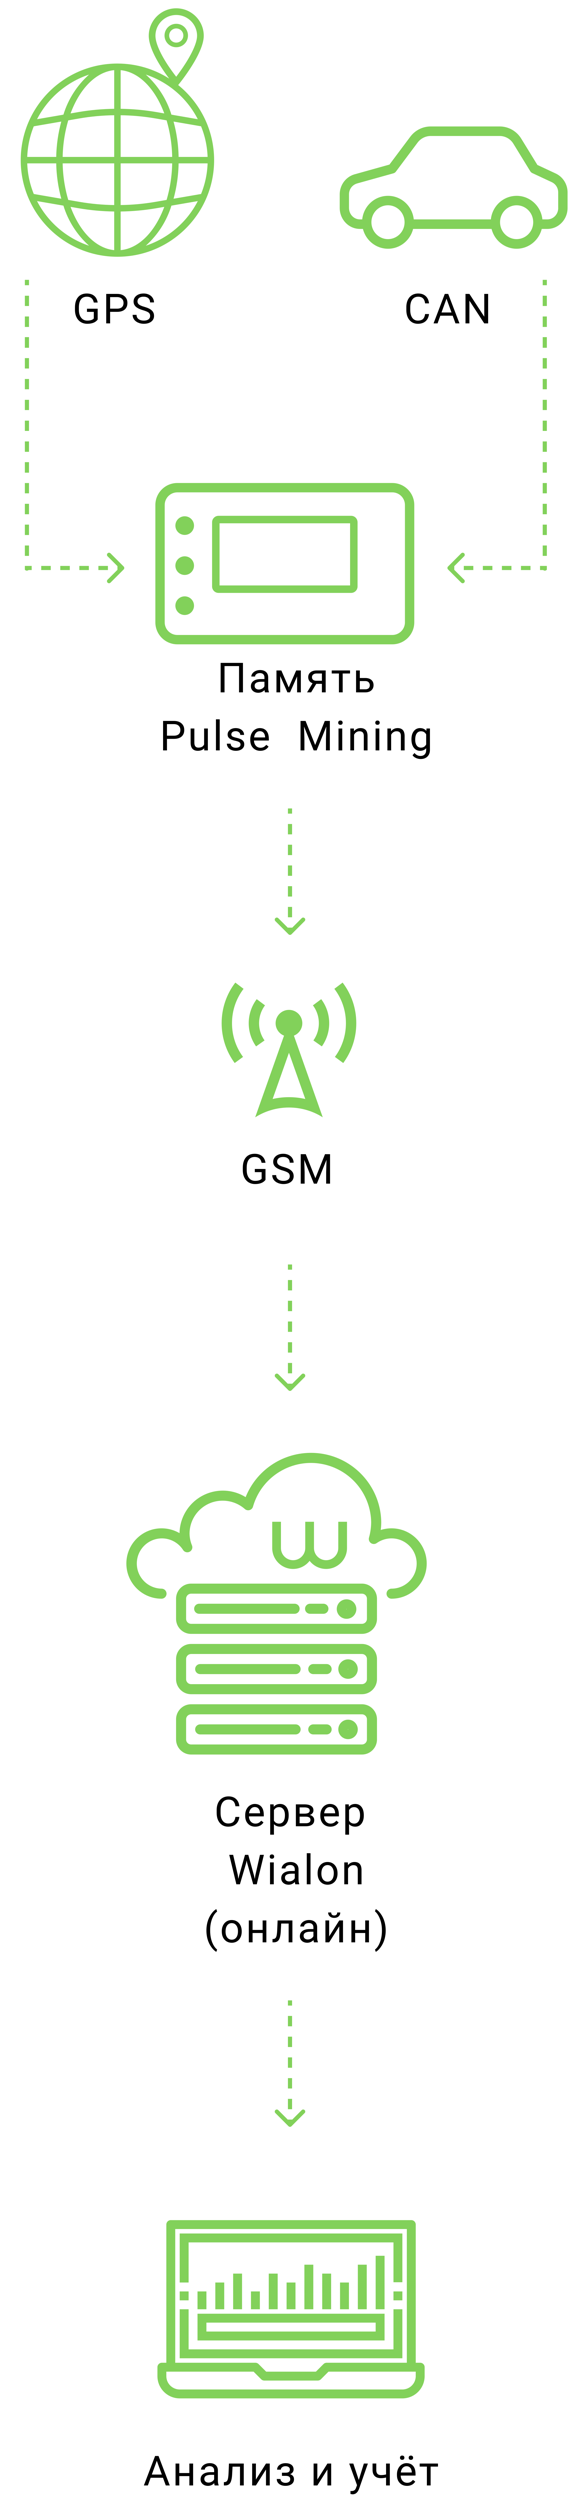<?xml version="1.0" encoding="UTF-8"?> <svg xmlns="http://www.w3.org/2000/svg" width="280" height="1206" viewBox="0 0 280 1206" fill="none"><path d="M263 274L264 274L264 273L263 273L263 274ZM216.293 273.293C215.902 273.683 215.902 274.317 216.293 274.707L222.657 281.071C223.047 281.462 223.681 281.462 224.071 281.071C224.462 280.681 224.462 280.047 224.071 279.657L218.414 274L224.071 268.343C224.462 267.953 224.462 267.319 224.071 266.929C223.681 266.538 223.047 266.538 222.657 266.929L216.293 273.293ZM262 135C262 135.867 262 136.73 262 137.586L264 137.586C264 136.73 264 135.867 264 135L262 135ZM262 142.664C262 144.335 262 145.986 262 147.616L264 147.616C264 145.986 264 144.335 264 142.664L262 142.664ZM262 152.672C262 154.379 262 156.063 262 157.723L264 157.723C264 156.063 264 154.379 264 152.672L262 152.672ZM262 162.635C262 164.372 262 166.082 262 167.766L264 167.766C264 166.082 264 164.372 264 162.635L262 162.635ZM262 172.753C262 174.455 262 176.13 262 177.776L264 177.776C264 176.13 264 174.455 264 172.753L262 172.753ZM262 182.826C262 184.509 262 186.161 262 187.784L264 187.784C264 186.161 264 184.509 264 182.826L262 182.826ZM262 192.877C262 194.555 262 196.2 262 197.812L264 197.812C264 196.2 264 194.555 264 192.877L262 192.877ZM262 202.919C262 204.609 262 206.26 262 207.873L264 207.873C264 206.26 264 204.609 264 202.919L262 202.919ZM262 212.952C262 214.667 262 216.335 262 217.958L264 217.958C264 216.335 264 214.667 264 212.952L262 212.952ZM262 222.951C262 224.699 262 226.389 262 228.023L264 228.023C264 226.389 264 224.699 264 222.951L262 222.951ZM262 233.022C262 234.745 262 236.399 262 237.985L264 237.985C264 236.399 264 234.745 264 233.022L262 233.022ZM262 243.038C262 244.81 262 246.487 262 248.072L264 248.072C264 246.487 264 244.81 264 243.038L262 243.038ZM262 253.081C262 254.895 262 256.563 262 258.095L264 258.095C264 256.563 264 254.895 264 253.081L262 253.081ZM262 263.151C262 265.127 262 266.783 262 268.166L264 268.166C264 266.783 264 265.127 264 263.151L262 263.151ZM262 273.15C262 273.955 262 274.411 262 274.642C262 274.757 262 274.816 262 274.834C262 274.837 262 274.838 262 274.839C262 274.84 262 274.84 262 274.84C262 274.841 262 274.841 262 274.841C262 274.841 262 274.84 262 274.84C263 273.841 264 274.841 264 274.841C264 274.841 264 274.841 264 274.841C264 274.841 264 274.841 264 274.84C264 274.84 264 274.84 264 274.84C264 274.84 264 274.839 264 274.839C264 274.837 264 274.836 264 274.833C264 274.824 264 274.807 264 274.783C264 274.688 264 274.492 264 274.32C264 274.234 264 274.154 264 274.096C264 274.066 264 274.042 264 274.026C264 274.018 264 274.011 264 274.007C264 274.005 264 274.003 264 274.002C264 274.001 264 274.001 264 274C264 274 264 274 264 274C264 274 264 274 264 274C264 274 264 274 263 274C262 274 262 274 262 274C262 274 262 274 262 274C262 274 262 274 262 274C262 274.001 262 274.001 262 274.002C262 274.003 262 274.005 262 274.007C262 274.011 262 274.018 262 274.026C262 274.042 262 274.066 262 274.096C262 274.154 262 274.234 262 274.32C262 274.492 262 274.688 262 274.783C262 274.807 262 274.824 262 274.833C262 274.838 262 274.84 262 274.841C262 274.841 263 275.841 264 274.841C264 274.841 264 274.841 264 274.841C264 274.841 264 274.841 264 274.84C264 274.84 264 274.84 264 274.839C264 274.838 264 274.837 264 274.834C264 274.816 264 274.757 264 274.642C264 274.411 264 273.955 264 273.15L262 273.15ZM263 273L260.7 273L260.7 275L263 275L263 273ZM256.1 273L251.5 273L251.5 275L256.1 275L256.1 273ZM246.9 273L242.3 273L242.3 275L246.9 275L246.9 273ZM237.7 273L233.1 273L233.1 275L237.7 275L237.7 273ZM228.5 273L223.9 273L223.9 275L228.5 275L228.5 273ZM219.3 273L217 273L217 275L219.3 275L219.3 273Z" fill="#82D15A"></path><path d="M13 274L12 274L12 273L13 273L13 274ZM59.707 273.293C60.098 273.683 60.098 274.317 59.707 274.707L53.343 281.071C52.953 281.462 52.319 281.462 51.929 281.071C51.538 280.681 51.538 280.047 51.929 279.657L57.586 274L51.929 268.343C51.538 267.953 51.538 267.319 51.929 266.929C52.319 266.538 52.953 266.538 53.343 266.929L59.707 273.293ZM14 135C14 135.867 14 136.73 14 137.586L12 137.586C12 136.73 12 135.867 12 135L14 135ZM14 142.664C14 144.335 14 145.986 14 147.616L12 147.616C12 145.986 12 144.335 12 142.664L14 142.664ZM14 152.672C14 154.379 14 156.063 14 157.723L12 157.723C12 156.063 12 154.379 12 152.672L14 152.672ZM14 162.635C14 164.372 14 166.082 14 167.766L12 167.766C12 166.082 12 164.372 12 162.635L14 162.635ZM14 172.753C14 174.455 14 176.13 14 177.776L12 177.776C12 176.13 12 174.455 12 172.753L14 172.753ZM14 182.826C14 184.509 14 186.161 14 187.784L12 187.784C12 186.161 12 184.509 12 182.826L14 182.826ZM14 192.877C14 194.555 14 196.2 14 197.812L12 197.812C12 196.2 12 194.555 12 192.877L14 192.877ZM14 202.919C14 204.609 14 206.26 14 207.873L12 207.873C12 206.26 12 204.609 12 202.919L14 202.919ZM14 212.952C14 214.667 14 216.335 14 217.958L12 217.958C12 216.335 12 214.667 12 212.952L14 212.952ZM14 222.951C14 224.699 14 226.389 14 228.023L12 228.023C12 226.389 12 224.699 12 222.951L14 222.951ZM14 233.022C14 234.745 14 236.399 14 237.985L12 237.985C12 236.399 12 234.745 12 233.022L14 233.022ZM14 243.038C14 244.81 14 246.487 14 248.072L12 248.072C12 246.487 12 244.81 12 243.038L14 243.038ZM14 253.081C14 254.895 14 256.563 14 258.095L12 258.095C12 256.563 12 254.895 12 253.081L14 253.081ZM14 263.151C14 265.127 14 266.783 14 268.166L12 268.166C12 266.783 12 265.127 12 263.151L14 263.151ZM14 273.15C14 273.955 14 274.411 14 274.642C14 274.757 14 274.816 14 274.834C14 274.837 14 274.838 14 274.839C14 274.84 14 274.84 14 274.84C14 274.841 14 274.841 14 274.841C14 274.841 14 274.84 14 274.84C13 273.841 12 274.841 12 274.841C12 274.841 12 274.841 12 274.841C12 274.841 12 274.841 12 274.84C12 274.84 12 274.84 12 274.84C12 274.84 12 274.839 12 274.839C12 274.837 12 274.836 12 274.833C12 274.824 12 274.807 12 274.783C12 274.688 12 274.492 12 274.32C12 274.234 12 274.154 12 274.096C12 274.066 12 274.042 12 274.026C12 274.018 12 274.011 12 274.007C12 274.005 12 274.003 12 274.002C12 274.001 12 274.001 12 274C12 274 12 274 12 274C12 274 12 274 12 274C12 274 12 274 13 274C14 274 14 274 14 274C14 274 14 274 14 274C14 274 14 274 14 274C14 274.001 14 274.001 14 274.002C14 274.003 14 274.005 14 274.007C14 274.011 14 274.018 14 274.026C14 274.042 14 274.066 14 274.096C14 274.154 14 274.234 14 274.32C14 274.492 14 274.688 14 274.783C14 274.807 14 274.824 14 274.833C14 274.838 14 274.84 14 274.841C14 274.841 13 275.841 12 274.841C12 274.841 12 274.841 12 274.841C12 274.841 12 274.841 12 274.84C12 274.84 12 274.84 12 274.839C12 274.838 12 274.837 12 274.834C12 274.816 12 274.757 12 274.642C12 274.411 12 273.955 12 273.15L14 273.15ZM13 273L15.3 273L15.3 275L13 275L13 273ZM19.9 273L24.5 273L24.5 275L19.9 275L19.9 273ZM29.1 273L33.7 273L33.7 275L29.1 275L29.1 273ZM38.3 273L42.9 273L42.9 275L38.3 275L38.3 273ZM47.5 273L52.1 273L52.1 275L47.5 275L47.5 273ZM56.7 273L59 273L59 275L56.7 275L56.7 273Z" fill="#82D15A"></path><path d="M140.707 450.707C140.317 451.098 139.683 451.098 139.293 450.707L132.929 444.343C132.538 443.953 132.538 443.319 132.929 442.929C133.319 442.538 133.953 442.538 134.343 442.929L140 448.586L145.657 442.929C146.047 442.538 146.681 442.538 147.071 442.929C147.462 443.319 147.462 443.953 147.071 444.343L140.707 450.707ZM139 450V447.5H141V450H139ZM139 442.5V437.5H141V442.5H139ZM139 432.5V427.5H141V432.5H139ZM139 422.5V417.5H141V422.5H139ZM139 412.5V407.5H141V412.5H139ZM139 402.5V397.5H141V402.5H139ZM139 392.5V390H141V392.5H139Z" fill="#82D15A"></path><path d="M140.707 670.707C140.317 671.098 139.683 671.098 139.293 670.707L132.929 664.343C132.538 663.953 132.538 663.319 132.929 662.929C133.319 662.538 133.953 662.538 134.343 662.929L140 668.586L145.657 662.929C146.047 662.538 146.681 662.538 147.071 662.929C147.462 663.319 147.462 663.953 147.071 664.343L140.707 670.707ZM139 670V667.5H141V670H139ZM139 662.5V657.5H141V662.5H139ZM139 652.5V647.5H141V652.5H139ZM139 642.5V637.5H141V642.5H139ZM139 632.5V627.5H141V632.5H139ZM139 622.5V617.5H141V622.5H139ZM139 612.5V610H141V612.5H139Z" fill="#82D15A"></path><path d="M140.707 1025.71C140.317 1026.1 139.683 1026.1 139.293 1025.71L132.929 1019.34C132.538 1018.95 132.538 1018.32 132.929 1017.93C133.319 1017.54 133.953 1017.54 134.343 1017.93L140 1023.59L145.657 1017.93C146.047 1017.54 146.681 1017.54 147.071 1017.93C147.462 1018.32 147.462 1018.95 147.071 1019.34L140.707 1025.71ZM139 1025V1022.5H141V1025H139ZM139 1017.5V1012.5H141V1017.5H139ZM139 1007.5V1002.5H141V1007.5H139ZM139 997.5V992.5H141V997.5H139ZM139 987.5V982.5H141V987.5H139ZM139 977.5V972.5H141V977.5H139ZM139 967.5V965H141V967.5H139Z" fill="#82D15A"></path><path d="M86.018 41.027C87.087 39.724 98.368 25.757 98.368 17.255C98.368 9.945 92.411 4 85.09 4C77.767 4 71.81 9.945 71.81 17.255C71.81 23.898 78.04 33.101 81.684 37.913C74.459 33.323 65.883 30.662 56.685 30.652C30.903 30.652 10 51.517 10 77.255C10 102.994 30.903 123.858 56.685 123.858C82.469 123.858 103.37 102.994 103.37 77.255C103.354 62.623 96.59 49.569 86.018 41.027ZM80.555 30.669C77 25.128 75.043 20.364 75.043 17.255C75.043 11.726 79.549 7.227 85.09 7.227C90.629 7.227 95.135 11.726 95.135 17.255C95.135 20.188 93.176 24.891 89.62 30.501C87.954 33.126 86.257 35.449 85.068 37.011C83.881 35.491 82.202 33.237 80.555 30.669ZM42.992 35.971C37.18 41.174 32.898 47.862 30.612 55.313L17.885 57.504C23.108 47.324 32.122 39.593 42.992 35.971ZM16.31 60.928L29.586 58.642C28.067 64.206 27.246 69.936 27.143 75.702H13.152C13.328 70.63 14.397 65.629 16.31 60.928ZM13.152 78.809H27.143C27.246 84.573 28.067 90.303 29.586 95.869L16.31 93.581C14.397 88.88 13.328 83.879 13.152 78.809ZM17.885 97.005L30.612 99.196C32.898 106.648 37.18 113.335 42.992 118.538C32.122 114.916 23.108 107.187 17.885 97.005ZM55.13 120.672C46.209 119.816 38.459 111.662 34.067 99.795L37.916 100.457C43.604 101.428 49.359 101.955 55.13 102.031V120.672ZM55.13 98.916C49.538 98.845 43.96 98.336 38.448 97.394L32.954 96.45C31.267 90.716 30.358 84.783 30.254 78.809H55.13V98.916ZM55.13 75.702H30.254C30.358 69.726 31.267 63.794 32.954 58.06L38.448 57.115C43.96 56.174 49.538 55.664 55.13 55.594V75.702ZM55.13 52.487C49.361 52.559 43.606 53.083 37.918 54.053L34.067 54.718C38.459 42.849 46.209 34.691 55.13 33.839V52.487ZM100.22 75.702H86.228C86.126 69.936 85.305 64.206 83.784 58.642L97.062 60.928C98.975 65.629 100.044 70.63 100.22 75.702ZM95.487 57.504L82.76 55.313C80.472 47.862 76.192 41.174 70.38 35.971C81.25 39.593 90.264 47.324 95.487 57.504ZM58.242 33.846C67.163 34.702 74.913 42.856 79.305 54.723L75.454 54.053C69.768 53.083 64.011 52.559 58.242 52.487V33.846ZM58.242 55.594C63.833 55.664 69.412 56.174 74.924 57.115L80.418 58.06C82.105 63.794 83.014 69.726 83.118 75.702H58.242V55.594ZM58.242 78.809H83.118C83.014 84.783 82.105 90.716 80.418 96.45L74.922 97.394C69.41 98.336 63.833 98.845 58.242 98.916V78.809ZM58.242 102.031C64.011 101.955 69.766 101.428 75.454 100.457L79.305 99.791C74.913 111.662 67.163 119.818 58.242 120.67V102.031ZM70.38 118.538C76.192 113.335 80.472 106.648 82.76 99.196L95.487 97.005C90.264 107.187 81.25 114.916 70.38 118.538ZM97.062 93.581L83.784 95.869C85.305 90.303 86.126 84.573 86.228 78.809H100.22C100.044 83.879 98.975 88.88 97.062 93.581Z" fill="#82D15A"></path><path d="M85.089 22.79C83.638 22.79 82.187 22.239 81.083 21.136C78.873 18.931 78.873 15.343 81.083 13.137C82.153 12.069 83.576 11.48 85.089 11.48C86.603 11.48 88.025 12.069 89.096 13.137C91.305 15.343 91.305 18.931 89.096 21.136C87.991 22.239 86.54 22.79 85.089 22.79ZM85.089 13.72C84.212 13.72 83.335 14.053 82.668 14.719C81.332 16.053 81.332 18.222 82.668 19.555C83.314 20.201 84.174 20.556 85.089 20.556C86.004 20.556 86.864 20.201 87.511 19.555C88.847 18.222 88.847 16.053 87.511 14.719C86.843 14.053 85.966 13.72 85.089 13.72Z" fill="#82D15A"></path><path d="M268.274 83.695L259.438 79.579L251.639 66.886C249.385 63.208 245.418 60.977 241.158 61H207.932C204.078 61 200.426 62.817 198.082 65.944L188.006 79.395L171.213 84.086C166.953 85.281 164 89.259 164 93.766V100.319C164 105.86 168.328 110.436 173.76 110.436H175.203C176.939 117.265 183.768 121.358 190.463 119.588C194.859 118.415 198.307 114.92 199.434 110.436H237.303C239.039 117.265 245.869 121.358 252.563 119.588C256.959 118.415 260.408 114.92 261.535 110.436H264.24C269.672 110.436 274 105.86 274 100.319V92.846C274.022 88.914 271.768 85.327 268.274 83.695ZM187.307 115.357C182.889 115.357 179.305 111.701 179.305 107.194C179.305 102.687 182.889 99.031 187.307 99.031C191.725 99.031 195.309 102.687 195.309 107.194C195.332 111.678 191.748 115.334 187.307 115.357ZM249.408 115.357C244.99 115.357 241.406 111.701 241.406 107.194C241.406 102.687 244.99 99.031 249.408 99.031C253.826 99.031 257.41 102.687 257.41 107.194C257.432 111.678 253.848 115.334 249.408 115.357ZM269.492 100.319C269.492 103.331 267.192 105.837 264.24 105.837H261.85C261.106 98.825 254.908 93.766 248.033 94.548C242.195 95.192 237.596 99.905 236.965 105.837H199.75C199.006 98.825 192.807 93.766 185.932 94.548C180.094 95.192 175.496 99.905 174.865 105.837H173.738C170.785 105.837 168.486 103.331 168.486 100.319V93.766C168.463 91.306 170.064 89.167 172.385 88.5L189.945 83.603C190.418 83.465 190.846 83.189 191.139 82.775L201.643 68.726C203.154 66.749 205.475 65.599 207.932 65.599H241.158C243.863 65.576 246.41 66.978 247.83 69.324L255.99 82.614C256.215 83.005 256.576 83.304 256.959 83.488L266.381 87.88C268.274 88.776 269.492 90.708 269.469 92.846V100.319H269.492Z" fill="#82D15A"></path><path d="M189.388 237.513C192.757 237.513 195.487 240.244 195.487 243.612V300.216C195.487 303.585 192.756 306.315 189.388 306.315H85.612C82.244 306.315 79.513 303.585 79.513 300.216V243.612C79.513 240.244 82.244 237.513 85.612 237.513H189.388ZM189.388 233H85.612C79.761 233 75 237.761 75 243.612V300.216C75 306.068 79.761 310.828 85.612 310.828H189.388C195.239 310.828 200 306.068 200 300.216V243.612C200 237.761 195.239 233 189.388 233Z" fill="#82D15A"></path><path d="M169.007 252.438V282.417H105.995V252.438H169.007ZM169.5 248.828H105.502C103.78 248.828 102.385 250.224 102.385 251.945V282.91C102.385 284.632 103.781 286.027 105.502 286.027H169.5C171.221 286.027 172.617 284.632 172.617 282.91V251.945C172.617 250.224 171.221 248.828 169.5 248.828Z" fill="#82D15A"></path><path d="M89.163 258.053C91.648 258.053 93.662 256.038 93.662 253.554C93.662 251.069 91.648 249.055 89.163 249.055C86.678 249.055 84.664 251.069 84.664 253.554C84.664 256.038 86.678 258.053 89.163 258.053Z" fill="#82D15A"></path><path d="M89.163 277.365C91.648 277.365 93.662 275.351 93.662 272.866C93.662 270.381 91.648 268.367 89.163 268.367C86.678 268.367 84.664 270.381 84.664 272.866C84.664 275.351 86.678 277.365 89.163 277.365Z" fill="#82D15A"></path><path d="M89.163 296.682C91.648 296.682 93.662 294.667 93.662 292.183C93.662 289.698 91.648 287.684 89.163 287.684C86.678 287.684 84.664 289.698 84.664 292.183C84.664 294.667 86.678 296.682 89.163 296.682Z" fill="#82D15A"></path><path d="M141.884 499.596C144.265 498.651 145.949 496.328 145.949 493.612C145.949 490.051 143.062 487.168 139.501 487.168C135.937 487.168 133.051 490.051 133.051 493.612C133.051 496.33 134.734 498.654 137.118 499.596L123.189 539.001C127.904 536.01 133.499 534.276 139.501 534.276C145.501 534.276 151.093 536.008 155.81 539.001L141.884 499.596ZM131.618 530.158L139.501 507.859L147.379 530.158C144.811 529.576 142.17 529.279 139.501 529.279C136.83 529.279 134.189 529.576 131.618 530.158Z" fill="#82D15A"></path><path d="M165.704 512.816L161.673 509.857C165.157 505.121 166.998 499.503 166.998 493.61C166.998 487.563 165.069 481.827 161.418 477.021L165.403 474C169.719 479.682 172 486.463 172 493.61C172 500.575 169.823 507.216 165.704 512.816Z" fill="#82D15A"></path><path d="M113.296 512.816C109.177 507.217 107 500.575 107 493.61C107 486.463 109.281 479.682 113.598 474L117.582 477.021C113.932 481.827 112.002 487.563 112.002 493.61C112.002 499.503 113.843 505.121 117.327 509.857L113.296 512.816Z" fill="#82D15A"></path><path d="M123.62 504.792C121.299 501.508 120.072 497.641 120.072 493.61C120.072 489.388 121.406 485.373 123.93 482L127.937 484.992C126.064 487.495 125.074 490.475 125.074 493.61C125.074 496.604 125.984 499.474 127.706 501.911L123.62 504.792Z" fill="#82D15A"></path><path d="M155.381 504.793L151.295 501.911C153.017 499.474 153.927 496.604 153.927 493.61C153.927 490.475 152.937 487.495 151.064 484.992L155.071 482C157.595 485.373 158.929 489.388 158.929 493.61C158.929 497.641 157.702 501.508 155.381 504.793Z" fill="#82D15A"></path><path d="M189.025 737.275C187.256 737.274 185.496 737.544 183.809 738.078C183.969 736.806 184.05 735.526 184.052 734.244C183.737 715.497 168.284 700.555 149.537 700.87C135.857 701.1 123.651 709.519 118.578 722.226C108.767 716.142 95.881 719.164 89.797 728.976C87.817 732.17 86.734 735.839 86.663 739.596C84.022 738.071 81.025 737.27 77.975 737.275C68.6 737.275 61 744.875 61 754.25C61 763.625 68.6 771.225 77.975 771.225C79.314 771.225 80.4 770.139 80.4 768.8C80.4 767.46 79.314 766.375 77.975 766.375C71.279 766.266 65.94 760.75 66.049 754.055C66.157 747.359 71.673 742.02 78.369 742.129C82.445 742.195 86.214 744.305 88.402 747.744C89.135 748.865 90.638 749.178 91.759 748.445C92.727 747.811 93.113 746.581 92.68 745.508C91.916 743.666 91.517 741.694 91.506 739.7C91.603 730.912 98.795 723.861 107.583 723.938C111.499 723.954 115.276 725.387 118.217 727.973C119.226 728.854 120.758 728.749 121.638 727.739C121.876 727.466 122.051 727.142 122.147 726.792C126.584 711.353 142.697 702.434 158.137 706.87C170.396 710.393 178.929 721.492 179.185 734.244C179.174 736.786 178.819 739.315 178.13 741.762C177.771 743.052 178.527 744.389 179.817 744.747C180.515 744.941 181.263 744.813 181.857 744.398C183.955 742.918 186.459 742.125 189.025 742.125C195.722 742.125 201.15 747.554 201.15 754.25C201.15 760.947 195.722 766.375 189.025 766.375C187.686 766.375 186.6 767.461 186.6 768.8C186.6 770.139 187.686 771.225 189.025 771.225C198.4 771.225 206 763.626 206 754.251C206 744.875 198.4 737.275 189.025 737.275Z" fill="#82D15A"></path><path d="M84.994 810.024C84.994 814.041 88.251 817.299 92.269 817.299H174.717C178.735 817.299 181.992 814.041 181.992 810.024V800.324C181.992 796.306 178.735 793.049 174.717 793.049H92.269C88.251 793.049 84.994 796.306 84.994 800.324V810.024ZM89.844 800.324C89.844 798.985 90.93 797.899 92.269 797.899H174.717C176.057 797.899 177.142 798.984 177.142 800.324V810.024C177.142 811.363 176.057 812.449 174.717 812.449H92.269C90.93 812.449 89.844 811.363 89.844 810.024V800.324Z" fill="#82D15A"></path><path d="M168.049 809.874C170.644 809.858 172.735 807.741 172.719 805.145C172.703 802.55 170.586 800.459 167.991 800.475C165.407 800.491 163.32 802.59 163.32 805.174C163.332 807.776 165.447 809.878 168.049 809.874ZM168.049 805.024V805.327C167.976 805.327 167.928 805.247 167.928 805.174L168.049 805.024Z" fill="#82D15A"></path><path d="M96.634 807.6H142.708C144.047 807.6 145.133 806.515 145.133 805.175C145.133 803.836 144.048 802.75 142.708 802.75H96.634C95.295 802.75 94.209 803.836 94.209 805.175C94.209 806.514 95.295 807.6 96.634 807.6Z" fill="#82D15A"></path><path d="M151.232 807.6H157.682C159.021 807.6 160.107 806.515 160.107 805.175C160.107 803.836 159.021 802.75 157.682 802.75H151.232C149.893 802.75 148.807 803.836 148.807 805.175C148.807 806.514 149.893 807.6 151.232 807.6Z" fill="#82D15A"></path><path d="M84.994 839.123C84.994 843.141 88.251 846.398 92.269 846.398H174.717C178.735 846.398 181.992 843.141 181.992 839.123V829.423C181.992 825.406 178.735 822.148 174.717 822.148H92.269C88.251 822.148 84.994 825.406 84.994 829.423V839.123ZM89.844 829.423C89.844 828.084 90.93 826.998 92.269 826.998H174.717C176.057 826.998 177.142 828.084 177.142 829.423V839.123C177.142 840.462 176.057 841.548 174.717 841.548H92.269C90.93 841.548 89.844 840.463 89.844 839.123V829.423Z" fill="#82D15A"></path><path d="M168.049 838.973C170.644 838.957 172.735 836.84 172.719 834.245C172.703 831.649 170.586 829.558 167.991 829.574C165.407 829.59 163.32 831.69 163.32 834.274C163.332 836.876 165.447 838.977 168.049 838.973ZM168.049 834.123V834.427C167.976 834.427 167.928 834.346 167.928 834.274L168.049 834.123Z" fill="#82D15A"></path><path d="M96.634 836.698H142.708C144.047 836.698 145.133 835.612 145.133 834.273C145.133 832.933 144.048 831.848 142.708 831.848H96.634C95.295 831.848 94.209 832.933 94.209 834.273C94.209 835.612 95.295 836.698 96.634 836.698Z" fill="#82D15A"></path><path d="M151.232 836.698H157.682C159.021 836.698 160.107 835.612 160.107 834.273C160.107 832.933 159.021 831.848 157.682 831.848H151.232C149.893 831.848 148.807 832.933 148.807 834.273C148.807 835.612 149.893 836.698 151.232 836.698Z" fill="#82D15A"></path><path d="M84.994 771.224V780.924C84.994 784.942 88.251 788.199 92.269 788.199H174.717C178.735 788.199 181.992 784.942 181.992 780.924V771.224C181.992 767.206 178.735 763.949 174.717 763.949H92.269C88.251 763.949 84.994 767.206 84.994 771.224ZM177.142 771.224V780.924C177.142 782.263 176.057 783.349 174.717 783.349H92.269C90.93 783.349 89.844 782.263 89.844 780.924V771.224C89.844 769.885 90.93 768.799 92.269 768.799H174.717C176.057 768.799 177.142 769.885 177.142 771.224Z" fill="#82D15A"></path><path d="M167.309 780.925C167.574 780.924 167.839 780.903 168.1 780.859C169.345 780.654 170.455 779.954 171.177 778.92C171.899 777.904 172.181 776.639 171.958 775.413C171.491 772.837 169.023 771.127 166.447 771.595C165.226 771.816 164.141 772.507 163.424 773.519C162.705 774.535 162.423 775.798 162.643 777.023C163.052 779.28 165.016 780.923 167.309 780.925ZM167.295 776.075L167.307 776.378C167.198 776.378 167.19 776.317 167.186 776.266L167.295 776.075Z" fill="#82D15A"></path><path d="M96.15 778.501H142.224C143.563 778.501 144.649 777.415 144.649 776.075C144.649 774.736 143.563 773.65 142.224 773.65H96.15C94.811 773.65 93.725 774.736 93.725 776.075C93.725 777.415 94.81 778.501 96.15 778.501Z" fill="#82D15A"></path><path d="M149.683 778.501H156.133C157.472 778.501 158.558 777.415 158.558 776.075C158.558 774.736 157.473 773.65 156.133 773.65H149.683C148.344 773.65 147.258 774.736 147.258 776.075C147.258 777.415 148.344 778.501 149.683 778.501Z" fill="#82D15A"></path><path d="M167.523 734.109V746.792C167.523 752.351 163 756.874 157.441 756.874C154.202 756.874 151.313 755.337 149.468 752.954C147.623 755.337 144.735 756.874 141.495 756.874C135.934 756.874 131.414 752.351 131.414 746.792V734.109H135.631V746.792C135.631 750.026 138.262 752.657 141.495 752.657C144.729 752.657 147.36 750.026 147.36 746.792V734.109H151.577V746.792C151.577 750.026 154.207 752.657 157.441 752.657C160.675 752.657 163.306 750.026 163.306 746.792V734.109H167.523Z" fill="#82D15A"></path><path d="M91.05 1101.1H86.75V1077.45H194.25V1100.97H189.95V1081.75H91.05V1101.1Z" fill="#82D15A"></path><path d="M189.949 1105.4H194.249V1109.7H189.949V1105.4Z" fill="#82D15A"></path><path d="M86.75 1105.4H91.05V1109.7H86.75V1105.4Z" fill="#82D15A"></path><path d="M202.85 1139.8H200.7V1073.15C200.7 1071.96 199.738 1071 198.55 1071H82.45C81.263 1071 80.3 1071.96 80.3 1073.15V1139.8H78.15C76.963 1139.8 76 1140.76 76 1141.95V1146.25C76.007 1152.18 80.816 1156.99 86.75 1157H194.25C200.184 1156.99 204.993 1152.18 205 1146.25V1141.95C205 1140.76 204.037 1139.8 202.85 1139.8ZM84.6 1075.3H196.4V1139.8H157.7C157.418 1139.8 157.139 1139.86 156.879 1139.97C156.618 1140.07 156.38 1140.23 156.18 1140.43L152.51 1144.1H128.49L124.82 1140.43C124.62 1140.23 124.382 1140.07 124.121 1139.97C123.861 1139.86 123.582 1139.8 123.3 1139.8H84.6V1075.3ZM200.7 1146.25C200.7 1149.81 197.812 1152.7 194.25 1152.7H86.75C83.188 1152.7 80.3 1149.81 80.3 1146.25V1144.1H122.41L126.08 1147.77C126.483 1148.17 127.03 1148.4 127.6 1148.4H153.4C153.97 1148.4 154.517 1148.17 154.92 1147.77L158.59 1144.1H200.7V1146.25Z" fill="#82D15A"></path><path d="M194.25 1114H189.95V1133.35H91.05V1114H86.75V1137.65H194.25V1114H194.25Z" fill="#82D15A"></path><path d="M185.65 1116.15H95.35V1129.05H185.65V1116.15ZM181.35 1124.75H99.65V1120.45H181.35V1124.75H181.35Z" fill="#82D15A"></path><path d="M95.35 1105.4H99.65V1114H95.35V1105.4Z" fill="#82D15A"></path><path d="M103.949 1101.1H108.249V1114H103.949V1101.1Z" fill="#82D15A"></path><path d="M112.551 1096.8H116.851V1114H112.551V1096.8Z" fill="#82D15A"></path><path d="M121.15 1105.4H125.45V1114H121.15V1105.4Z" fill="#82D15A"></path><path d="M129.75 1096.8H134.05V1114H129.75V1096.8Z" fill="#82D15A"></path><path d="M181.35 1088.2H185.65V1114H181.35V1088.2Z" fill="#82D15A"></path><path d="M172.75 1092.5H177.05V1114H172.75V1092.5Z" fill="#82D15A"></path><path d="M164.15 1101.1H168.45V1114H164.15V1101.1Z" fill="#82D15A"></path><path d="M155.551 1096.8H159.851V1114H155.551V1096.8Z" fill="#82D15A"></path><path d="M146.949 1092.5H151.249V1114H146.949V1092.5Z" fill="#82D15A"></path><path d="M138.35 1101.1H142.65V1114H138.35V1101.1Z" fill="#82D15A"></path><path d="M47.148 154.135C46.667 154.825 45.993 155.342 45.127 155.688C44.268 156.026 43.265 156.195 42.119 156.195C40.96 156.195 39.932 155.925 39.033 155.385C38.135 154.838 37.438 154.063 36.943 153.061C36.455 152.058 36.204 150.896 36.191 149.574V148.334C36.191 146.192 36.69 144.532 37.685 143.354C38.688 142.175 40.094 141.586 41.904 141.586C43.389 141.586 44.583 141.967 45.488 142.729C46.393 143.484 46.947 144.558 47.148 145.951H45.273C44.922 144.07 43.802 143.129 41.914 143.129C40.658 143.129 39.704 143.572 39.053 144.457C38.408 145.336 38.083 146.612 38.076 148.285V149.447C38.076 151.042 38.441 152.312 39.17 153.256C39.899 154.193 40.885 154.662 42.129 154.662C42.832 154.662 43.447 154.584 43.975 154.428C44.502 154.271 44.938 154.008 45.283 153.637V150.443H41.992V148.92H47.148V154.135ZM53.158 150.434V156H51.283V141.781H56.527C58.083 141.781 59.301 142.178 60.18 142.973C61.065 143.767 61.508 144.818 61.508 146.127C61.508 147.507 61.075 148.572 60.209 149.32C59.35 150.062 58.116 150.434 56.508 150.434H53.158ZM53.158 148.9H56.527C57.53 148.9 58.298 148.666 58.832 148.197C59.366 147.722 59.633 147.038 59.633 146.146C59.633 145.3 59.366 144.623 58.832 144.115C58.298 143.607 57.566 143.344 56.635 143.324H53.158V148.9ZM69.09 149.662C67.482 149.2 66.31 148.633 65.574 147.963C64.845 147.286 64.481 146.452 64.481 145.463C64.481 144.343 64.926 143.419 65.818 142.689C66.717 141.954 67.882 141.586 69.314 141.586C70.291 141.586 71.16 141.775 71.922 142.152C72.69 142.53 73.283 143.051 73.699 143.715C74.122 144.379 74.334 145.105 74.334 145.893H72.449C72.449 145.033 72.176 144.359 71.629 143.871C71.082 143.376 70.311 143.129 69.314 143.129C68.39 143.129 67.667 143.334 67.147 143.744C66.632 144.148 66.375 144.711 66.375 145.434C66.375 146.013 66.619 146.505 67.107 146.908C67.602 147.305 68.439 147.67 69.617 148.002C70.802 148.334 71.727 148.702 72.391 149.105C73.061 149.503 73.556 149.968 73.875 150.502C74.201 151.036 74.363 151.664 74.363 152.387C74.363 153.539 73.914 154.464 73.016 155.16C72.117 155.85 70.916 156.195 69.412 156.195C68.436 156.195 67.524 156.01 66.678 155.639C65.831 155.261 65.177 154.747 64.715 154.096C64.259 153.445 64.031 152.706 64.031 151.879H65.916C65.916 152.738 66.232 153.419 66.863 153.92C67.501 154.415 68.351 154.662 69.412 154.662C70.402 154.662 71.16 154.46 71.688 154.057C72.215 153.653 72.478 153.103 72.478 152.406C72.478 151.71 72.234 151.173 71.746 150.795C71.258 150.411 70.372 150.033 69.09 149.662Z" fill="black"></path><path d="M207.109 151.488C206.934 152.992 206.377 154.154 205.439 154.975C204.508 155.788 203.268 156.195 201.719 156.195C200.039 156.195 198.691 155.593 197.676 154.389C196.667 153.184 196.162 151.573 196.162 149.555V148.188C196.162 146.866 196.396 145.704 196.865 144.701C197.34 143.699 198.011 142.93 198.877 142.396C199.743 141.856 200.745 141.586 201.885 141.586C203.395 141.586 204.606 142.009 205.518 142.855C206.429 143.695 206.96 144.861 207.109 146.352H205.225C205.062 145.219 204.707 144.398 204.16 143.891C203.62 143.383 202.861 143.129 201.885 143.129C200.687 143.129 199.746 143.572 199.062 144.457C198.385 145.342 198.047 146.602 198.047 148.236V149.613C198.047 151.156 198.369 152.383 199.014 153.295C199.658 154.206 200.56 154.662 201.719 154.662C202.76 154.662 203.558 154.428 204.111 153.959C204.671 153.484 205.042 152.66 205.225 151.488H207.109ZM218.529 152.289H212.572L211.234 156H209.301L214.73 141.781H216.371L221.811 156H219.887L218.529 152.289ZM213.139 150.746H217.973L215.551 144.096L213.139 150.746ZM235.652 156H233.768L226.609 145.043V156H224.725V141.781H226.609L233.787 152.787V141.781H235.652V156Z" fill="black"></path><path d="M117.287 334H115.402V321.324H108.391V334H106.516V319.781H117.287V334ZM127.945 334C127.841 333.792 127.757 333.421 127.691 332.887C126.852 333.759 125.849 334.195 124.684 334.195C123.642 334.195 122.786 333.902 122.115 333.316C121.451 332.724 121.119 331.975 121.119 331.07C121.119 329.97 121.536 329.117 122.369 328.512C123.209 327.9 124.387 327.594 125.904 327.594H127.662V326.764C127.662 326.132 127.473 325.631 127.096 325.26C126.718 324.882 126.161 324.693 125.426 324.693C124.781 324.693 124.241 324.856 123.805 325.182C123.368 325.507 123.15 325.901 123.15 326.363H121.334C121.334 325.836 121.52 325.328 121.891 324.84C122.268 324.345 122.776 323.954 123.414 323.668C124.059 323.382 124.765 323.238 125.533 323.238C126.751 323.238 127.704 323.544 128.395 324.156C129.085 324.762 129.443 325.598 129.469 326.666V331.529C129.469 332.499 129.592 333.271 129.84 333.844V334H127.945ZM124.947 332.623C125.514 332.623 126.051 332.477 126.559 332.184C127.066 331.891 127.434 331.51 127.662 331.041V328.873H126.246C124.033 328.873 122.926 329.521 122.926 330.816C122.926 331.383 123.115 331.826 123.492 332.145C123.87 332.464 124.355 332.623 124.947 332.623ZM139.385 331.607L142.979 323.434H145.234V334H143.428V326.314L140.01 334H138.76L135.273 326.148V334H133.467V323.434H135.811L139.385 331.607ZM157.221 323.434V334H155.404V329.889H152.68L150.189 334H148.236L150.893 329.615C150.215 329.368 149.695 328.987 149.33 328.473C148.972 327.952 148.793 327.346 148.793 326.656C148.793 325.693 149.154 324.918 149.877 324.332C150.6 323.74 151.566 323.44 152.777 323.434H157.221ZM150.609 326.676C150.609 327.19 150.785 327.607 151.137 327.926C151.488 328.238 151.954 328.398 152.533 328.404H155.404V324.898H152.807C152.136 324.898 151.602 325.064 151.205 325.396C150.808 325.722 150.609 326.148 150.609 326.676ZM168.973 324.898H165.428V334H163.621V324.898H160.145V323.434H168.973V324.898ZM173.703 327.076H176.447C177.645 327.089 178.592 327.402 179.289 328.014C179.986 328.626 180.334 329.456 180.334 330.504C180.334 331.559 179.976 332.405 179.26 333.043C178.544 333.681 177.58 334 176.369 334H171.896V323.434H173.703V327.076ZM173.703 328.551V332.525H176.389C177.066 332.525 177.59 332.353 177.961 332.008C178.332 331.656 178.518 331.178 178.518 330.572C178.518 329.986 178.335 329.508 177.971 329.137C177.613 328.759 177.108 328.564 176.457 328.551H173.703ZM80.603 356.434V362H78.728V347.781H83.973C85.529 347.781 86.746 348.178 87.625 348.973C88.51 349.767 88.953 350.818 88.953 352.127C88.953 353.507 88.52 354.572 87.654 355.32C86.795 356.062 85.561 356.434 83.953 356.434H80.603ZM80.603 354.9H83.973C84.975 354.9 85.743 354.666 86.277 354.197C86.811 353.722 87.078 353.038 87.078 352.146C87.078 351.3 86.811 350.623 86.277 350.115C85.743 349.607 85.011 349.344 84.08 349.324H80.603V354.9ZM98.586 360.955C97.883 361.782 96.851 362.195 95.49 362.195C94.364 362.195 93.505 361.87 92.912 361.219C92.326 360.561 92.03 359.591 92.023 358.309V351.434H93.83V358.26C93.83 359.861 94.481 360.662 95.783 360.662C97.163 360.662 98.081 360.148 98.537 359.119V351.434H100.344V362H98.625L98.586 360.955ZM106.061 362H104.254V347H106.061V362ZM116.113 359.197C116.113 358.709 115.928 358.331 115.557 358.064C115.192 357.791 114.551 357.557 113.633 357.361C112.721 357.166 111.995 356.932 111.455 356.658C110.921 356.385 110.524 356.059 110.264 355.682C110.01 355.304 109.883 354.855 109.883 354.334C109.883 353.468 110.247 352.736 110.977 352.137C111.712 351.538 112.65 351.238 113.789 351.238C114.987 351.238 115.957 351.548 116.699 352.166C117.448 352.785 117.822 353.576 117.822 354.539H116.006C116.006 354.044 115.794 353.618 115.371 353.26C114.954 352.902 114.427 352.723 113.789 352.723C113.132 352.723 112.617 352.866 112.246 353.152C111.875 353.439 111.689 353.813 111.689 354.275C111.689 354.712 111.862 355.04 112.207 355.262C112.552 355.483 113.174 355.695 114.072 355.896C114.977 356.098 115.71 356.339 116.27 356.619C116.829 356.899 117.243 357.238 117.51 357.635C117.783 358.025 117.92 358.504 117.92 359.07C117.92 360.014 117.542 360.773 116.787 361.346C116.032 361.912 115.052 362.195 113.848 362.195C113.001 362.195 112.253 362.046 111.602 361.746C110.951 361.447 110.439 361.03 110.068 360.496C109.704 359.956 109.521 359.373 109.521 358.748H111.328C111.361 359.354 111.602 359.835 112.051 360.193C112.507 360.545 113.105 360.721 113.848 360.721C114.531 360.721 115.078 360.584 115.488 360.311C115.905 360.031 116.113 359.66 116.113 359.197ZM125.658 362.195C124.226 362.195 123.061 361.727 122.162 360.789C121.264 359.845 120.814 358.585 120.814 357.01V356.678C120.814 355.63 121.013 354.695 121.41 353.875C121.814 353.048 122.374 352.404 123.09 351.941C123.812 351.473 124.594 351.238 125.434 351.238C126.807 351.238 127.875 351.691 128.637 352.596C129.398 353.501 129.779 354.796 129.779 356.482V357.234H122.621C122.647 358.276 122.95 359.119 123.529 359.764C124.115 360.402 124.857 360.721 125.756 360.721C126.394 360.721 126.934 360.59 127.377 360.33C127.82 360.07 128.207 359.725 128.539 359.295L129.643 360.154C128.757 361.515 127.429 362.195 125.658 362.195ZM125.434 352.723C124.704 352.723 124.092 352.99 123.598 353.523C123.103 354.051 122.797 354.793 122.68 355.75H127.973V355.613C127.921 354.695 127.673 353.986 127.23 353.484C126.788 352.977 126.189 352.723 125.434 352.723ZM147.506 347.781L152.154 359.383L156.803 347.781H159.234V362H157.359V356.463L157.535 350.486L152.867 362H151.432L146.773 350.516L146.959 356.463V362H145.084V347.781H147.506ZM165.225 362H163.418V351.434H165.225V362ZM163.271 348.631C163.271 348.338 163.359 348.09 163.535 347.889C163.717 347.687 163.984 347.586 164.336 347.586C164.688 347.586 164.954 347.687 165.137 347.889C165.319 348.09 165.41 348.338 165.41 348.631C165.41 348.924 165.319 349.168 165.137 349.363C164.954 349.559 164.688 349.656 164.336 349.656C163.984 349.656 163.717 349.559 163.535 349.363C163.359 349.168 163.271 348.924 163.271 348.631ZM170.834 351.434L170.893 352.762C171.7 351.746 172.755 351.238 174.057 351.238C176.29 351.238 177.416 352.498 177.436 355.018V362H175.629V355.008C175.622 354.246 175.447 353.683 175.102 353.318C174.763 352.954 174.232 352.771 173.51 352.771C172.924 352.771 172.41 352.928 171.967 353.24C171.524 353.553 171.179 353.963 170.932 354.471V362H169.125V351.434H170.834ZM183.123 362H181.316V351.434H183.123V362ZM181.17 348.631C181.17 348.338 181.258 348.09 181.434 347.889C181.616 347.687 181.883 347.586 182.234 347.586C182.586 347.586 182.853 347.687 183.035 347.889C183.217 348.09 183.309 348.338 183.309 348.631C183.309 348.924 183.217 349.168 183.035 349.363C182.853 349.559 182.586 349.656 182.234 349.656C181.883 349.656 181.616 349.559 181.434 349.363C181.258 349.168 181.17 348.924 181.17 348.631ZM188.732 351.434L188.791 352.762C189.598 351.746 190.653 351.238 191.955 351.238C194.188 351.238 195.314 352.498 195.334 355.018V362H193.527V355.008C193.521 354.246 193.345 353.683 193 353.318C192.661 352.954 192.131 352.771 191.408 352.771C190.822 352.771 190.308 352.928 189.865 353.24C189.423 353.553 189.077 353.963 188.83 354.471V362H187.023V351.434H188.732ZM198.629 356.629C198.629 354.982 199.01 353.673 199.771 352.703C200.533 351.727 201.542 351.238 202.799 351.238C204.088 351.238 205.094 351.694 205.816 352.605L205.904 351.434H207.555V361.746C207.555 363.113 207.148 364.191 206.334 364.979C205.527 365.766 204.439 366.16 203.072 366.16C202.311 366.16 201.565 365.997 200.836 365.672C200.107 365.346 199.55 364.9 199.166 364.334L200.104 363.25C200.878 364.207 201.826 364.686 202.945 364.686C203.824 364.686 204.508 364.438 204.996 363.943C205.491 363.449 205.738 362.752 205.738 361.854V360.945C205.016 361.779 204.029 362.195 202.779 362.195C201.542 362.195 200.54 361.697 199.771 360.701C199.01 359.705 198.629 358.348 198.629 356.629ZM200.445 356.834C200.445 358.025 200.689 358.963 201.178 359.646C201.666 360.324 202.35 360.662 203.229 360.662C204.368 360.662 205.204 360.145 205.738 359.109V354.285C205.185 353.276 204.355 352.771 203.248 352.771C202.369 352.771 201.682 353.113 201.188 353.797C200.693 354.48 200.445 355.493 200.445 356.834Z" fill="black"></path><path d="M128.172 569.135C127.69 569.825 127.016 570.342 126.15 570.688C125.291 571.026 124.288 571.195 123.143 571.195C121.984 571.195 120.955 570.925 120.057 570.385C119.158 569.838 118.462 569.063 117.967 568.061C117.479 567.058 117.228 565.896 117.215 564.574V563.334C117.215 561.192 117.713 559.532 118.709 558.354C119.712 557.175 121.118 556.586 122.928 556.586C124.412 556.586 125.607 556.967 126.512 557.729C127.417 558.484 127.97 559.558 128.172 560.951H126.297C125.945 559.07 124.826 558.129 122.938 558.129C121.681 558.129 120.727 558.572 120.076 559.457C119.432 560.336 119.106 561.612 119.1 563.285V564.447C119.1 566.042 119.464 567.312 120.193 568.256C120.923 569.193 121.909 569.662 123.152 569.662C123.855 569.662 124.471 569.584 124.998 569.428C125.525 569.271 125.962 569.008 126.307 568.637V565.443H123.016V563.92H128.172V569.135ZM136.496 564.662C134.888 564.2 133.716 563.633 132.98 562.963C132.251 562.286 131.887 561.452 131.887 560.463C131.887 559.343 132.333 558.419 133.225 557.689C134.123 556.954 135.288 556.586 136.721 556.586C137.697 556.586 138.566 556.775 139.328 557.152C140.096 557.53 140.689 558.051 141.105 558.715C141.529 559.379 141.74 560.105 141.74 560.893H139.855C139.855 560.033 139.582 559.359 139.035 558.871C138.488 558.376 137.717 558.129 136.721 558.129C135.796 558.129 135.074 558.334 134.553 558.744C134.038 559.148 133.781 559.711 133.781 560.434C133.781 561.013 134.025 561.505 134.514 561.908C135.008 562.305 135.845 562.67 137.023 563.002C138.208 563.334 139.133 563.702 139.797 564.105C140.467 564.503 140.962 564.968 141.281 565.502C141.607 566.036 141.77 566.664 141.77 567.387C141.77 568.539 141.32 569.464 140.422 570.16C139.523 570.85 138.322 571.195 136.818 571.195C135.842 571.195 134.93 571.01 134.084 570.639C133.238 570.261 132.583 569.747 132.121 569.096C131.665 568.445 131.438 567.706 131.438 566.879H133.322C133.322 567.738 133.638 568.419 134.27 568.92C134.908 569.415 135.757 569.662 136.818 569.662C137.808 569.662 138.566 569.46 139.094 569.057C139.621 568.653 139.885 568.103 139.885 567.406C139.885 566.71 139.641 566.173 139.152 565.795C138.664 565.411 137.779 565.033 136.496 564.662ZM147.604 556.781L152.252 568.383L156.9 556.781H159.332V571H157.457V565.463L157.633 559.486L152.965 571H151.529L146.871 559.516L147.057 565.463V571H145.182V556.781H147.604Z" fill="black"></path><path d="M115.547 876.488C115.371 877.992 114.814 879.154 113.877 879.975C112.946 880.788 111.706 881.195 110.156 881.195C108.477 881.195 107.129 880.593 106.113 879.389C105.104 878.184 104.6 876.573 104.6 874.555V873.188C104.6 871.866 104.834 870.704 105.303 869.701C105.778 868.699 106.449 867.93 107.314 867.396C108.18 866.856 109.183 866.586 110.322 866.586C111.833 866.586 113.044 867.009 113.955 867.855C114.867 868.695 115.397 869.861 115.547 871.352H113.662C113.499 870.219 113.145 869.398 112.598 868.891C112.057 868.383 111.299 868.129 110.322 868.129C109.124 868.129 108.184 868.572 107.5 869.457C106.823 870.342 106.484 871.602 106.484 873.236V874.613C106.484 876.156 106.807 877.383 107.451 878.295C108.096 879.206 108.997 879.662 110.156 879.662C111.198 879.662 111.995 879.428 112.549 878.959C113.109 878.484 113.48 877.66 113.662 876.488H115.547ZM123.217 881.195C121.785 881.195 120.619 880.727 119.721 879.789C118.822 878.845 118.373 877.585 118.373 876.01V875.678C118.373 874.63 118.572 873.695 118.969 872.875C119.372 872.048 119.932 871.404 120.648 870.941C121.371 870.473 122.152 870.238 122.992 870.238C124.366 870.238 125.434 870.691 126.195 871.596C126.957 872.501 127.338 873.796 127.338 875.482V876.234H120.18C120.206 877.276 120.508 878.119 121.088 878.764C121.674 879.402 122.416 879.721 123.314 879.721C123.952 879.721 124.493 879.59 124.936 879.33C125.378 879.07 125.766 878.725 126.098 878.295L127.201 879.154C126.316 880.515 124.988 881.195 123.217 881.195ZM122.992 871.723C122.263 871.723 121.651 871.99 121.156 872.523C120.661 873.051 120.355 873.793 120.238 874.75H125.531V874.613C125.479 873.695 125.232 872.986 124.789 872.484C124.346 871.977 123.747 871.723 122.992 871.723ZM139.363 875.834C139.363 877.442 138.995 878.738 138.26 879.721C137.524 880.704 136.528 881.195 135.271 881.195C133.989 881.195 132.98 880.788 132.244 879.975V885.062H130.438V870.434H132.088L132.176 871.605C132.911 870.694 133.934 870.238 135.242 870.238C136.512 870.238 137.514 870.717 138.25 871.674C138.992 872.631 139.363 873.962 139.363 875.668V875.834ZM137.557 875.629C137.557 874.438 137.303 873.497 136.795 872.807C136.287 872.117 135.59 871.771 134.705 871.771C133.611 871.771 132.791 872.257 132.244 873.227V878.275C132.785 879.239 133.611 879.721 134.725 879.721C135.59 879.721 136.277 879.379 136.785 878.695C137.299 878.005 137.557 876.983 137.557 875.629ZM142.834 881V870.434H146.955C148.361 870.434 149.439 870.681 150.188 871.176C150.943 871.664 151.32 872.383 151.32 873.334C151.32 873.822 151.174 874.265 150.881 874.662C150.588 875.053 150.155 875.352 149.582 875.561C150.22 875.71 150.731 876.003 151.115 876.439C151.506 876.876 151.701 877.396 151.701 878.002C151.701 878.972 151.343 879.714 150.627 880.229C149.917 880.743 148.911 881 147.609 881H142.834ZM144.641 876.361V879.545H147.629C148.384 879.545 148.947 879.405 149.318 879.125C149.696 878.845 149.885 878.451 149.885 877.943C149.885 876.889 149.11 876.361 147.561 876.361H144.641ZM144.641 874.916H146.975C148.667 874.916 149.514 874.421 149.514 873.432C149.514 872.442 148.713 871.931 147.111 871.898H144.641V874.916ZM159.479 881.195C158.046 881.195 156.881 880.727 155.982 879.789C155.084 878.845 154.635 877.585 154.635 876.01V875.678C154.635 874.63 154.833 873.695 155.23 872.875C155.634 872.048 156.194 871.404 156.91 870.941C157.633 870.473 158.414 870.238 159.254 870.238C160.628 870.238 161.695 870.691 162.457 871.596C163.219 872.501 163.6 873.796 163.6 875.482V876.234H156.441C156.467 877.276 156.77 878.119 157.35 878.764C157.936 879.402 158.678 879.721 159.576 879.721C160.214 879.721 160.755 879.59 161.197 879.33C161.64 879.07 162.027 878.725 162.359 878.295L163.463 879.154C162.577 880.515 161.249 881.195 159.479 881.195ZM159.254 871.723C158.525 871.723 157.913 871.99 157.418 872.523C156.923 873.051 156.617 873.793 156.5 874.75H161.793V874.613C161.741 873.695 161.493 872.986 161.051 872.484C160.608 871.977 160.009 871.723 159.254 871.723ZM175.625 875.834C175.625 877.442 175.257 878.738 174.521 879.721C173.786 880.704 172.79 881.195 171.533 881.195C170.251 881.195 169.242 880.788 168.506 879.975V885.062H166.699V870.434H168.35L168.438 871.605C169.173 870.694 170.195 870.238 171.504 870.238C172.773 870.238 173.776 870.717 174.512 871.674C175.254 872.631 175.625 873.962 175.625 875.668V875.834ZM173.818 875.629C173.818 874.438 173.564 873.497 173.057 872.807C172.549 872.117 171.852 871.771 170.967 871.771C169.873 871.771 169.053 872.257 168.506 873.227V878.275C169.046 879.239 169.873 879.721 170.986 879.721C171.852 879.721 172.539 879.379 173.047 878.695C173.561 878.005 173.818 876.983 173.818 875.629ZM114.797 904.518L115.07 906.393L115.471 904.703L118.283 894.781H119.865L122.609 904.703L123 906.422L123.303 904.508L125.51 894.781H127.395L123.947 909H122.238L119.309 898.639L119.084 897.555L118.859 898.639L115.822 909H114.113L110.676 894.781H112.551L114.797 904.518ZM132.164 909H130.357V898.434H132.164V909ZM130.211 895.631C130.211 895.338 130.299 895.09 130.475 894.889C130.657 894.687 130.924 894.586 131.275 894.586C131.627 894.586 131.894 894.687 132.076 894.889C132.258 895.09 132.35 895.338 132.35 895.631C132.35 895.924 132.258 896.168 132.076 896.363C131.894 896.559 131.627 896.656 131.275 896.656C130.924 896.656 130.657 896.559 130.475 896.363C130.299 896.168 130.211 895.924 130.211 895.631ZM142.588 909C142.484 908.792 142.399 908.421 142.334 907.887C141.494 908.759 140.492 909.195 139.326 909.195C138.285 909.195 137.428 908.902 136.758 908.316C136.094 907.724 135.762 906.975 135.762 906.07C135.762 904.97 136.178 904.117 137.012 903.512C137.852 902.9 139.03 902.594 140.547 902.594H142.305V901.764C142.305 901.132 142.116 900.631 141.738 900.26C141.361 899.882 140.804 899.693 140.068 899.693C139.424 899.693 138.883 899.856 138.447 900.182C138.011 900.507 137.793 900.901 137.793 901.363H135.977C135.977 900.836 136.162 900.328 136.533 899.84C136.911 899.345 137.419 898.954 138.057 898.668C138.701 898.382 139.408 898.238 140.176 898.238C141.393 898.238 142.347 898.544 143.037 899.156C143.727 899.762 144.085 900.598 144.111 901.666V906.529C144.111 907.499 144.235 908.271 144.482 908.844V909H142.588ZM139.59 907.623C140.156 907.623 140.693 907.477 141.201 907.184C141.709 906.891 142.077 906.51 142.305 906.041V903.873H140.889C138.675 903.873 137.568 904.521 137.568 905.816C137.568 906.383 137.757 906.826 138.135 907.145C138.512 907.464 138.997 907.623 139.59 907.623ZM149.906 909H148.1V894H149.906V909ZM153.328 903.619C153.328 902.584 153.53 901.653 153.934 900.826C154.344 899.999 154.91 899.361 155.633 898.912C156.362 898.463 157.192 898.238 158.123 898.238C159.562 898.238 160.724 898.736 161.609 899.732C162.501 900.729 162.947 902.053 162.947 903.707V903.834C162.947 904.863 162.749 905.787 162.352 906.607C161.961 907.421 161.398 908.056 160.662 908.512C159.933 908.967 159.093 909.195 158.143 909.195C156.71 909.195 155.548 908.697 154.656 907.701C153.771 906.705 153.328 905.387 153.328 903.746V903.619ZM155.145 903.834C155.145 905.006 155.415 905.947 155.955 906.656C156.502 907.366 157.231 907.721 158.143 907.721C159.061 907.721 159.79 907.363 160.33 906.646C160.87 905.924 161.141 904.915 161.141 903.619C161.141 902.46 160.864 901.523 160.311 900.807C159.764 900.084 159.035 899.723 158.123 899.723C157.231 899.723 156.512 900.077 155.965 900.787C155.418 901.497 155.145 902.512 155.145 903.834ZM167.922 898.434L167.98 899.762C168.788 898.746 169.842 898.238 171.145 898.238C173.378 898.238 174.504 899.498 174.523 902.018V909H172.717V902.008C172.71 901.246 172.535 900.683 172.189 900.318C171.851 899.954 171.32 899.771 170.598 899.771C170.012 899.771 169.497 899.928 169.055 900.24C168.612 900.553 168.267 900.963 168.02 901.471V909H166.213V898.434H167.922ZM99.647 931.229C99.647 929.757 99.842 928.344 100.232 926.99C100.63 925.636 101.219 924.406 102 923.299C102.781 922.192 103.592 921.411 104.432 920.955L104.803 922.146C103.852 922.876 103.071 923.989 102.459 925.486C101.854 926.984 101.521 928.66 101.463 930.516L101.453 931.346C101.453 933.859 101.912 936.04 102.83 937.889C103.383 938.995 104.041 939.861 104.803 940.486L104.432 941.59C103.566 941.108 102.739 940.301 101.951 939.168C100.415 936.954 99.647 934.308 99.647 931.229ZM107.072 931.619C107.072 930.584 107.274 929.653 107.678 928.826C108.088 927.999 108.654 927.361 109.377 926.912C110.106 926.463 110.936 926.238 111.867 926.238C113.306 926.238 114.468 926.736 115.354 927.732C116.245 928.729 116.691 930.053 116.691 931.707V931.834C116.691 932.863 116.493 933.787 116.096 934.607C115.705 935.421 115.142 936.056 114.406 936.512C113.677 936.967 112.837 937.195 111.887 937.195C110.454 937.195 109.292 936.697 108.4 935.701C107.515 934.705 107.072 933.387 107.072 931.746V931.619ZM108.889 931.834C108.889 933.006 109.159 933.947 109.699 934.656C110.246 935.366 110.975 935.721 111.887 935.721C112.805 935.721 113.534 935.363 114.074 934.646C114.615 933.924 114.885 932.915 114.885 931.619C114.885 930.46 114.608 929.523 114.055 928.807C113.508 928.084 112.779 927.723 111.867 927.723C110.975 927.723 110.256 928.077 109.709 928.787C109.162 929.497 108.889 930.512 108.889 931.834ZM128.59 937H126.783V932.488H121.93V937H120.113V926.434H121.93V931.014H126.783V926.434H128.59V937ZM141.162 926.434V937H139.346V927.928H135.752L135.537 931.883C135.42 933.699 135.114 934.998 134.619 935.779C134.131 936.561 133.353 936.967 132.285 937H131.562V935.408L132.08 935.369C132.666 935.304 133.086 934.965 133.34 934.354C133.594 933.742 133.757 932.609 133.828 930.955L134.023 926.434H141.162ZM151.586 937C151.482 936.792 151.397 936.421 151.332 935.887C150.492 936.759 149.49 937.195 148.324 937.195C147.283 937.195 146.426 936.902 145.756 936.316C145.092 935.724 144.76 934.975 144.76 934.07C144.76 932.97 145.176 932.117 146.01 931.512C146.85 930.9 148.028 930.594 149.545 930.594H151.303V929.764C151.303 929.132 151.114 928.631 150.736 928.26C150.359 927.882 149.802 927.693 149.066 927.693C148.422 927.693 147.882 927.856 147.445 928.182C147.009 928.507 146.791 928.901 146.791 929.363H144.975C144.975 928.836 145.16 928.328 145.531 927.84C145.909 927.345 146.417 926.954 147.055 926.668C147.699 926.382 148.406 926.238 149.174 926.238C150.391 926.238 151.345 926.544 152.035 927.156C152.725 927.762 153.083 928.598 153.109 929.666V934.529C153.109 935.499 153.233 936.271 153.48 936.844V937H151.586ZM148.588 935.623C149.154 935.623 149.691 935.477 150.199 935.184C150.707 934.891 151.075 934.51 151.303 934.041V931.873H149.887C147.673 931.873 146.566 932.521 146.566 933.816C146.566 934.383 146.755 934.826 147.133 935.145C147.51 935.464 147.995 935.623 148.588 935.623ZM163.777 926.434H165.584V937H163.777V929.295L158.904 937H157.098V926.434H158.904V934.148L163.777 926.434ZM164.266 922.586C164.266 923.374 163.995 924.008 163.455 924.49C162.921 924.965 162.218 925.203 161.346 925.203C160.473 925.203 159.767 924.962 159.227 924.48C158.686 923.999 158.416 923.367 158.416 922.586H159.891C159.891 923.042 160.014 923.4 160.262 923.66C160.509 923.914 160.87 924.041 161.346 924.041C161.801 924.041 162.156 923.914 162.41 923.66C162.671 923.406 162.801 923.048 162.801 922.586H164.266ZM178.117 937H176.311V932.488H171.457V937H169.641V926.434H171.457V931.014H176.311V926.434H178.117V937ZM186.197 931.326C186.197 932.778 186.005 934.171 185.621 935.506C185.243 936.834 184.661 938.061 183.873 939.188C183.092 940.314 182.271 941.115 181.412 941.59L181.031 940.486C182.034 939.718 182.838 938.527 183.443 936.912C184.055 935.291 184.368 933.494 184.381 931.521V931.209C184.381 929.842 184.238 928.572 183.951 927.4C183.665 926.222 183.264 925.167 182.75 924.236C182.242 923.305 181.669 922.579 181.031 922.059L181.412 920.955C182.271 921.43 183.089 922.225 183.863 923.338C184.645 924.451 185.227 925.678 185.611 927.02C186.002 928.361 186.197 929.796 186.197 931.326Z" fill="black"></path><path d="M78.68 1195.29H72.723L71.385 1199H69.451L74.881 1184.78H76.522L81.961 1199H80.037L78.68 1195.29ZM73.289 1193.75H78.123L75.701 1187.1L73.289 1193.75ZM93.225 1199H91.418V1194.49H86.564V1199H84.748V1188.43H86.564V1193.01H91.418V1188.43H93.225V1199ZM103.658 1199C103.554 1198.79 103.469 1198.42 103.404 1197.89C102.564 1198.76 101.562 1199.2 100.396 1199.2C99.355 1199.2 98.499 1198.9 97.828 1198.32C97.164 1197.72 96.832 1196.98 96.832 1196.07C96.832 1194.97 97.249 1194.12 98.082 1193.51C98.922 1192.9 100.1 1192.59 101.617 1192.59H103.375V1191.76C103.375 1191.13 103.186 1190.63 102.809 1190.26C102.431 1189.88 101.874 1189.69 101.139 1189.69C100.494 1189.69 99.954 1189.86 99.518 1190.18C99.081 1190.51 98.863 1190.9 98.863 1191.36H97.047C97.047 1190.84 97.232 1190.33 97.603 1189.84C97.981 1189.35 98.489 1188.95 99.127 1188.67C99.772 1188.38 100.478 1188.24 101.246 1188.24C102.464 1188.24 103.417 1188.54 104.107 1189.16C104.798 1189.76 105.156 1190.6 105.182 1191.67V1196.53C105.182 1197.5 105.305 1198.27 105.553 1198.84V1199H103.658ZM100.66 1197.62C101.227 1197.62 101.764 1197.48 102.271 1197.18C102.779 1196.89 103.147 1196.51 103.375 1196.04V1193.87H101.959C99.745 1193.87 98.639 1194.52 98.639 1195.82C98.639 1196.38 98.828 1196.83 99.205 1197.14C99.583 1197.46 100.068 1197.62 100.66 1197.62ZM117.676 1188.43V1199H115.859V1189.93H112.266L112.051 1193.88C111.934 1195.7 111.628 1197 111.133 1197.78C110.645 1198.56 109.867 1198.97 108.799 1199H108.076V1197.41L108.594 1197.37C109.18 1197.3 109.6 1196.97 109.854 1196.35C110.107 1195.74 110.27 1194.61 110.342 1192.96L110.537 1188.43H117.676ZM128.412 1188.43H130.219V1199H128.412V1191.29L123.539 1199H121.732V1188.43H123.539V1196.15L128.412 1188.43ZM139.93 1191.32C139.93 1190.83 139.741 1190.44 139.363 1190.15C138.986 1189.86 138.468 1189.71 137.811 1189.71C137.173 1189.71 136.639 1189.88 136.209 1190.21C135.786 1190.54 135.574 1190.93 135.574 1191.38H133.777C133.777 1190.46 134.161 1189.71 134.93 1189.13C135.698 1188.54 136.658 1188.25 137.811 1188.25C139.048 1188.25 140.011 1188.51 140.701 1189.05C141.391 1189.58 141.736 1190.33 141.736 1191.31C141.736 1191.79 141.593 1192.23 141.307 1192.62C141.02 1193.02 140.613 1193.34 140.086 1193.57C141.316 1193.99 141.932 1194.81 141.932 1196.03C141.932 1197 141.557 1197.77 140.809 1198.34C140.06 1198.9 139.061 1199.19 137.811 1199.19C136.593 1199.19 135.587 1198.89 134.793 1198.3C134.005 1197.7 133.611 1196.89 133.611 1195.88H135.408C135.408 1196.39 135.636 1196.83 136.092 1197.2C136.554 1197.57 137.127 1197.75 137.811 1197.75C138.501 1197.75 139.057 1197.59 139.48 1197.27C139.904 1196.95 140.115 1196.54 140.115 1196.03C140.115 1195.44 139.936 1195.02 139.578 1194.76C139.227 1194.5 138.676 1194.37 137.928 1194.37H136.121V1192.85H138.084C139.314 1192.82 139.93 1192.31 139.93 1191.32ZM158.072 1188.43H159.879V1199H158.072V1191.29L153.199 1199H151.393V1188.43H153.199V1196.15L158.072 1188.43ZM173.197 1196.35L175.658 1188.43H177.592L173.344 1200.63C172.686 1202.39 171.641 1203.27 170.209 1203.27L169.867 1203.24L169.193 1203.11V1201.65L169.682 1201.69C170.294 1201.69 170.769 1201.56 171.107 1201.31C171.452 1201.07 171.736 1200.61 171.957 1199.96L172.357 1198.88L168.588 1188.43H170.561L173.197 1196.35ZM188.191 1199H186.375V1195.17C185.581 1195.38 184.767 1195.48 183.934 1195.48C182.612 1195.48 181.603 1195.15 180.906 1194.47C180.216 1193.79 179.865 1192.83 179.852 1191.58V1188.42H181.658V1191.64C181.691 1193.21 182.449 1194 183.934 1194C184.767 1194 185.581 1193.9 186.375 1193.69V1188.43H188.191V1199ZM196.477 1199.2C195.044 1199.2 193.879 1198.73 192.98 1197.79C192.082 1196.85 191.633 1195.59 191.633 1194.01V1193.68C191.633 1192.63 191.831 1191.7 192.229 1190.88C192.632 1190.05 193.192 1189.4 193.908 1188.94C194.631 1188.47 195.412 1188.24 196.252 1188.24C197.626 1188.24 198.693 1188.69 199.455 1189.6C200.217 1190.5 200.598 1191.8 200.598 1193.48V1194.23H193.439C193.465 1195.28 193.768 1196.12 194.348 1196.76C194.934 1197.4 195.676 1197.72 196.574 1197.72C197.212 1197.72 197.753 1197.59 198.195 1197.33C198.638 1197.07 199.025 1196.72 199.357 1196.29L200.461 1197.15C199.576 1198.51 198.247 1199.2 196.477 1199.2ZM196.252 1189.72C195.523 1189.72 194.911 1189.99 194.416 1190.52C193.921 1191.05 193.615 1191.79 193.498 1192.75H198.791V1192.61C198.739 1191.7 198.492 1190.99 198.049 1190.48C197.606 1189.98 197.007 1189.72 196.252 1189.72ZM193.098 1185.61C193.098 1185.32 193.186 1185.07 193.361 1184.88C193.544 1184.68 193.811 1184.58 194.162 1184.58C194.514 1184.58 194.781 1184.68 194.963 1184.88C195.145 1185.07 195.236 1185.32 195.236 1185.61C195.236 1185.9 195.145 1186.15 194.963 1186.34C194.781 1186.54 194.514 1186.64 194.162 1186.64C193.811 1186.64 193.544 1186.54 193.361 1186.34C193.186 1186.15 193.098 1185.9 193.098 1185.61ZM197.297 1185.63C197.297 1185.34 197.385 1185.09 197.561 1184.89C197.743 1184.69 198.01 1184.59 198.361 1184.59C198.713 1184.59 198.98 1184.69 199.162 1184.89C199.344 1185.09 199.436 1185.34 199.436 1185.63C199.436 1185.92 199.344 1186.17 199.162 1186.36C198.98 1186.56 198.713 1186.66 198.361 1186.66C198.01 1186.66 197.743 1186.56 197.561 1186.36C197.385 1186.17 197.297 1185.92 197.297 1185.63ZM211.432 1189.9H207.887V1199H206.08V1189.9H202.604V1188.43H211.432V1189.9Z" fill="black"></path></svg> 